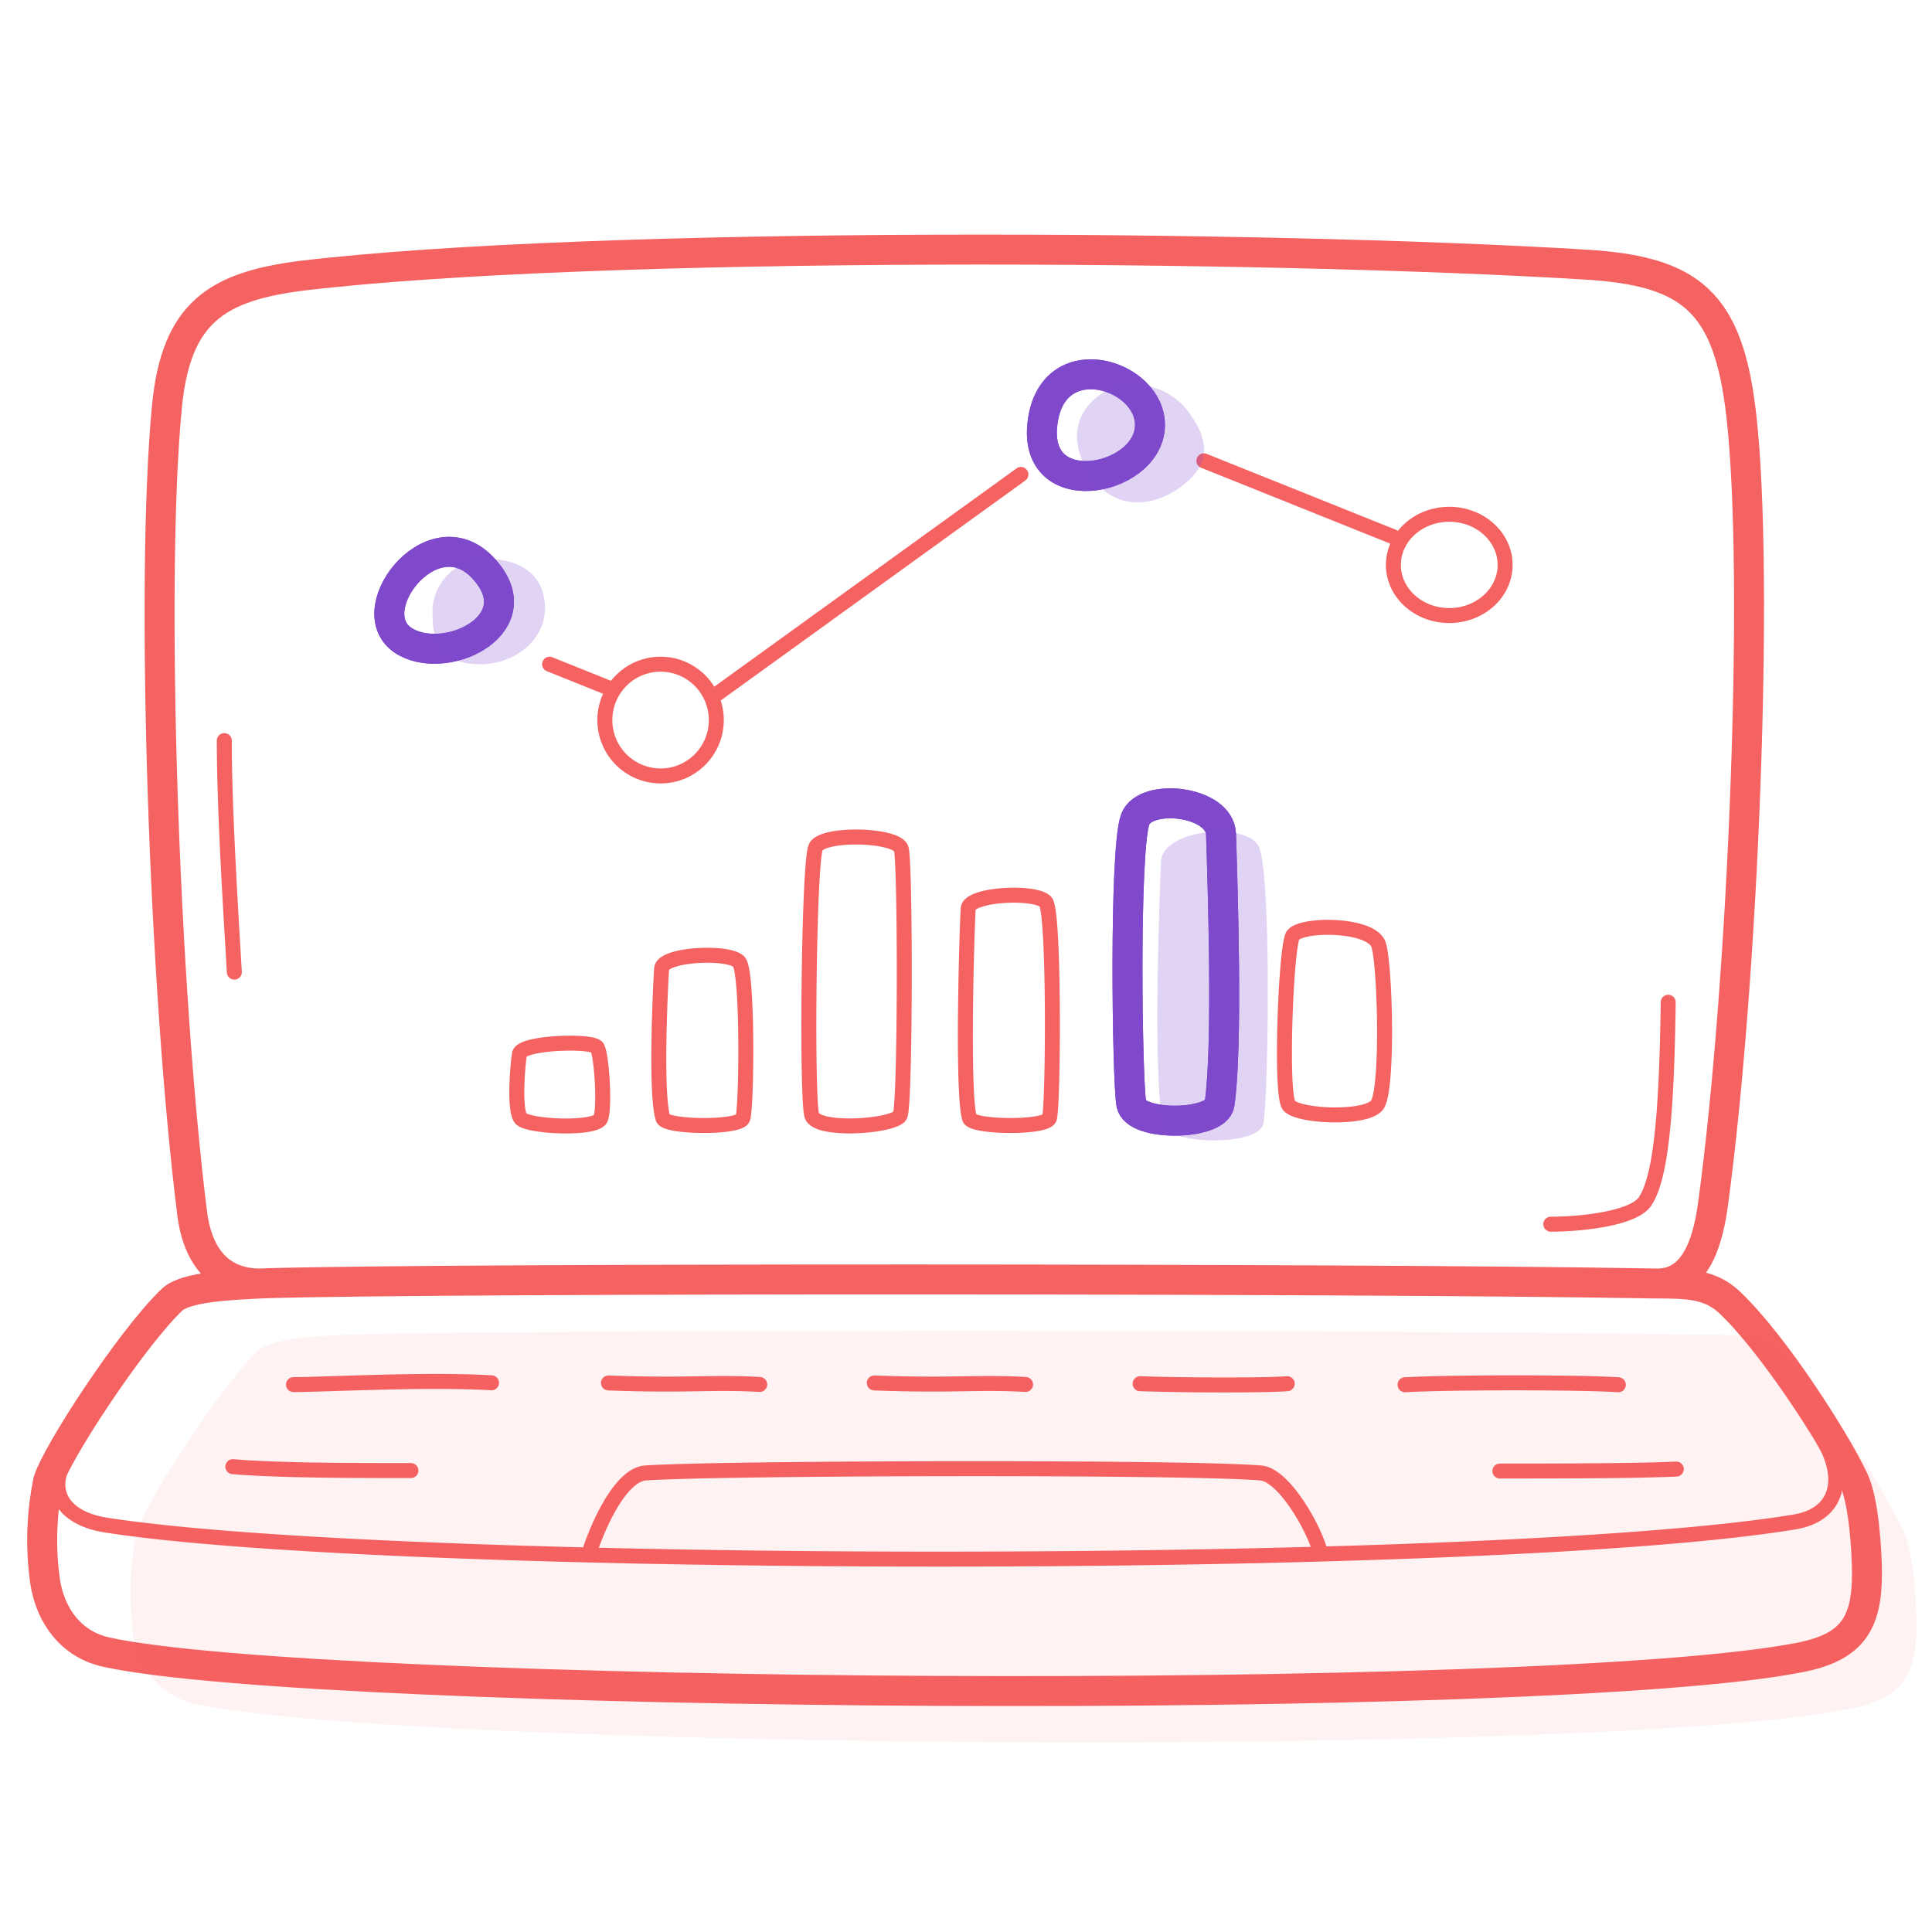 <svg xmlns="http://www.w3.org/2000/svg" fill="none" viewBox="0 0 129 129"><path stroke="#F56262" stroke-width=".001" d="M11.475 67.072h0"/><path stroke="#F56262" stroke-linecap="round" stroke-linejoin="round" stroke-width="2" d="M17.358 85.7c-3 0-4.21-2.22-4.52-4.63-1.88-14.94-2.83-42.19-1.69-53.94.61-6.28 3.35-8 9-8.72 19.61-2.33 64.32-2.06 85.75-.74 7 .43 9.51 2.46 10.37 10.07 1.22 10.75.15 37.66-1.89 52.66-.29 2.12-1 5.26-3.64 5.3m4.81 1.32c2.89 2.77 6.86 8.93 8.22 11.77.69 1.44.89 4.86.89 6.28 0 3.34-1 4.92-4.49 5.6-16.93 3.33-99.08 2.74-113.08-.36-2.41-.53-3.89-2.57-4.14-5.21-.24-2.06-.15-4.15.26-6.18.5-1.8 5.54-9.52 8.27-12.13.9-.86 3.79-1 6.36-1.11 12-.35 73.05-.32 91.5 0 2.81.08 4.6-.22 6.21 1.34z"/><path stroke="#F56262" stroke-linecap="round" stroke-linejoin="round" d="M80.387 30.77l12.64 5.07m-45.2 10.53l20.34-14.69m-31.47 12.67l4.06 1.63m70.63 20.94c-.1 7.26-.46 11.65-1.54 13.29-.78 1.18-4.38 1.53-6.3 1.53m-88.57-32.29c0 4.86.47 11.98.67 15.46M4.427 97.42c-1.37 2.15-.15 3.98 2.65 4.41 19.13 3 92.62 3.13 112.75-.21 2.87-.48 3.43-2.86 1.96-5.39m-102.19-3.78c2.07 0 8.88-.38 13.22-.12m7.81.01c5.34.2 6.85-.08 10.1.1m7.65-.1c5.34.2 6.86-.08 10.1.1m7.65-.05c3.14.11 8.54.11 9.82 0m7.87.07c3.08-.17 11.66-.17 14.24 0m-92.51 5.47c3.13.26 8.06.26 11.89.26m72.71.03c3.8 0 9 0 11.78-.13m-72.64 5.73c1-3 2.45-5.38 3.81-5.47 4.74-.34 36.19-.42 41.08 0 1.62.13 3.73 4 4 5.41m-40.35-55.68c0 2.06-1.665 3.73-3.72 3.73a3.725 3.725 0 0 1-3.72-3.73c0-2.06 1.666-3.73 3.72-3.73 2.055 0 3.72 1.67 3.72 3.73zm52.67-10.36c0 1.866-1.67 3.38-3.73 3.38s-3.73-1.514-3.73-3.38c0-1.867 1.67-3.38 3.73-3.38s3.73 1.513 3.73 3.38zm-40.32 18.96c-.28-.97-5.24-1.1-5.71-.11-.47.99-.62 16.79-.26 17.91.36 1.12 5.53.72 5.89 0 .36-.72.36-16.82.08-17.8zm31.83 6.3c-.67-1.34-5.23-1.3-5.69-.5-.46.8-.84 10.57-.26 11.32s5.09.96 5.88 0 .54-9.88.07-10.82zm-27.36-2.31c.06-1 4.59-1.19 5.18-.44.59.75.5 13.77.24 14.44-.26.67-5.13.61-5.33 0-.51-1.63-.18-12.66-.09-14zm-20.47 4.01c.06-1 4.59-1.19 5.18-.44.59.75.5 9.76.24 10.43-.26.67-5.13.61-5.33 0-.51-1.63-.18-8.65-.09-9.99zm-9.49 5.69c.13-.78 4.87-.92 5.18-.44.31.48.53 3.98.24 4.75-.29.77-4.87.56-5.33 0-.46-.56-.22-3.52-.09-4.31z"/><path fill="#F56262" fill-opacity=".08" d="M119.057 90.45c2.86 2.77 6.67 8.93 8.04 11.77.68 1.44.87 4.86.87 6.28 0 3.34-.95 4.91-4.38 5.59-16.57 3.34-96.99 2.74-110.69-.35-2.33-.57-3.99-2.71-4.06-5.22-.22-2.06-.14-4.14.26-6.17.5-1.8 5.42-9.52 8.09-12.13.89-.86 3.72-1 6.23-1.11 11.76-.35 71.48-.32 89.59 0 2.72.07 4.46-.22 6.05 1.34z"/><path stroke="#8049CC" stroke-linecap="round" stroke-linejoin="round" stroke-width="2" d="M32.229 37.9c-3.45-3.64-8.55 3.18-5.07 5 2.91 1.53 8.52-1.36 5.07-5zM69.589 28.43c-.5 5.38 7.59 3.56 7.18-.34-.35-3.28-6.68-5.04-7.18.34zM81.529 55.71c-.07-2.26-5.07-2.79-5.73-1-.75 2-.54 17.46-.26 19 .28 1.54 5.67 1.44 5.89 0 .57-3.85.2-14.83.1-18z"/><path stroke="#8049CC" stroke-linecap="round" stroke-linejoin="round" stroke-width="2" d="M32.229 37.9c-3.45-3.64-8.55 3.18-5.07 5 2.91 1.53 8.52-1.36 5.07-5zM69.589 28.43c-.5 5.38 7.59 3.56 7.18-.34-.35-3.28-6.68-5.04-7.18.34zM81.529 55.71c-.07-2.26-5.07-2.79-5.73-1-.75 2-.54 17.46-.26 19 .28 1.54 5.67 1.44 5.89 0 .57-3.85.2-14.83.1-18z"/><path fill="#8049CC" fill-opacity=".24" d="M77.519 57.54c.08-2.19 5.78-2.7 6.54-.99.86 1.99.62 16.95.29 18.49-.33 1.54-6.5 1.4-6.72.01-.64-3.74-.23-14.42-.11-17.51zM36.389 40.61c0-2.06-1.44-3.28-3.84-3.28-1.95-.07-3.6 1.45-3.67 3.4 0 .15 0 .29.01.44 0 1.86.76 3.18 3.16 3.18 2.4 0 4.34-1.67 4.34-3.74zM73.569 26.28c-1.91 1.28-2.18 3.34-.74 5.49 1.44 2.15 3.81 2.21 5.77.91 1.72-1.15 2.49-2.66 1-4.81a4.456 4.456 0 0 0-6.03-1.59z"/></svg>